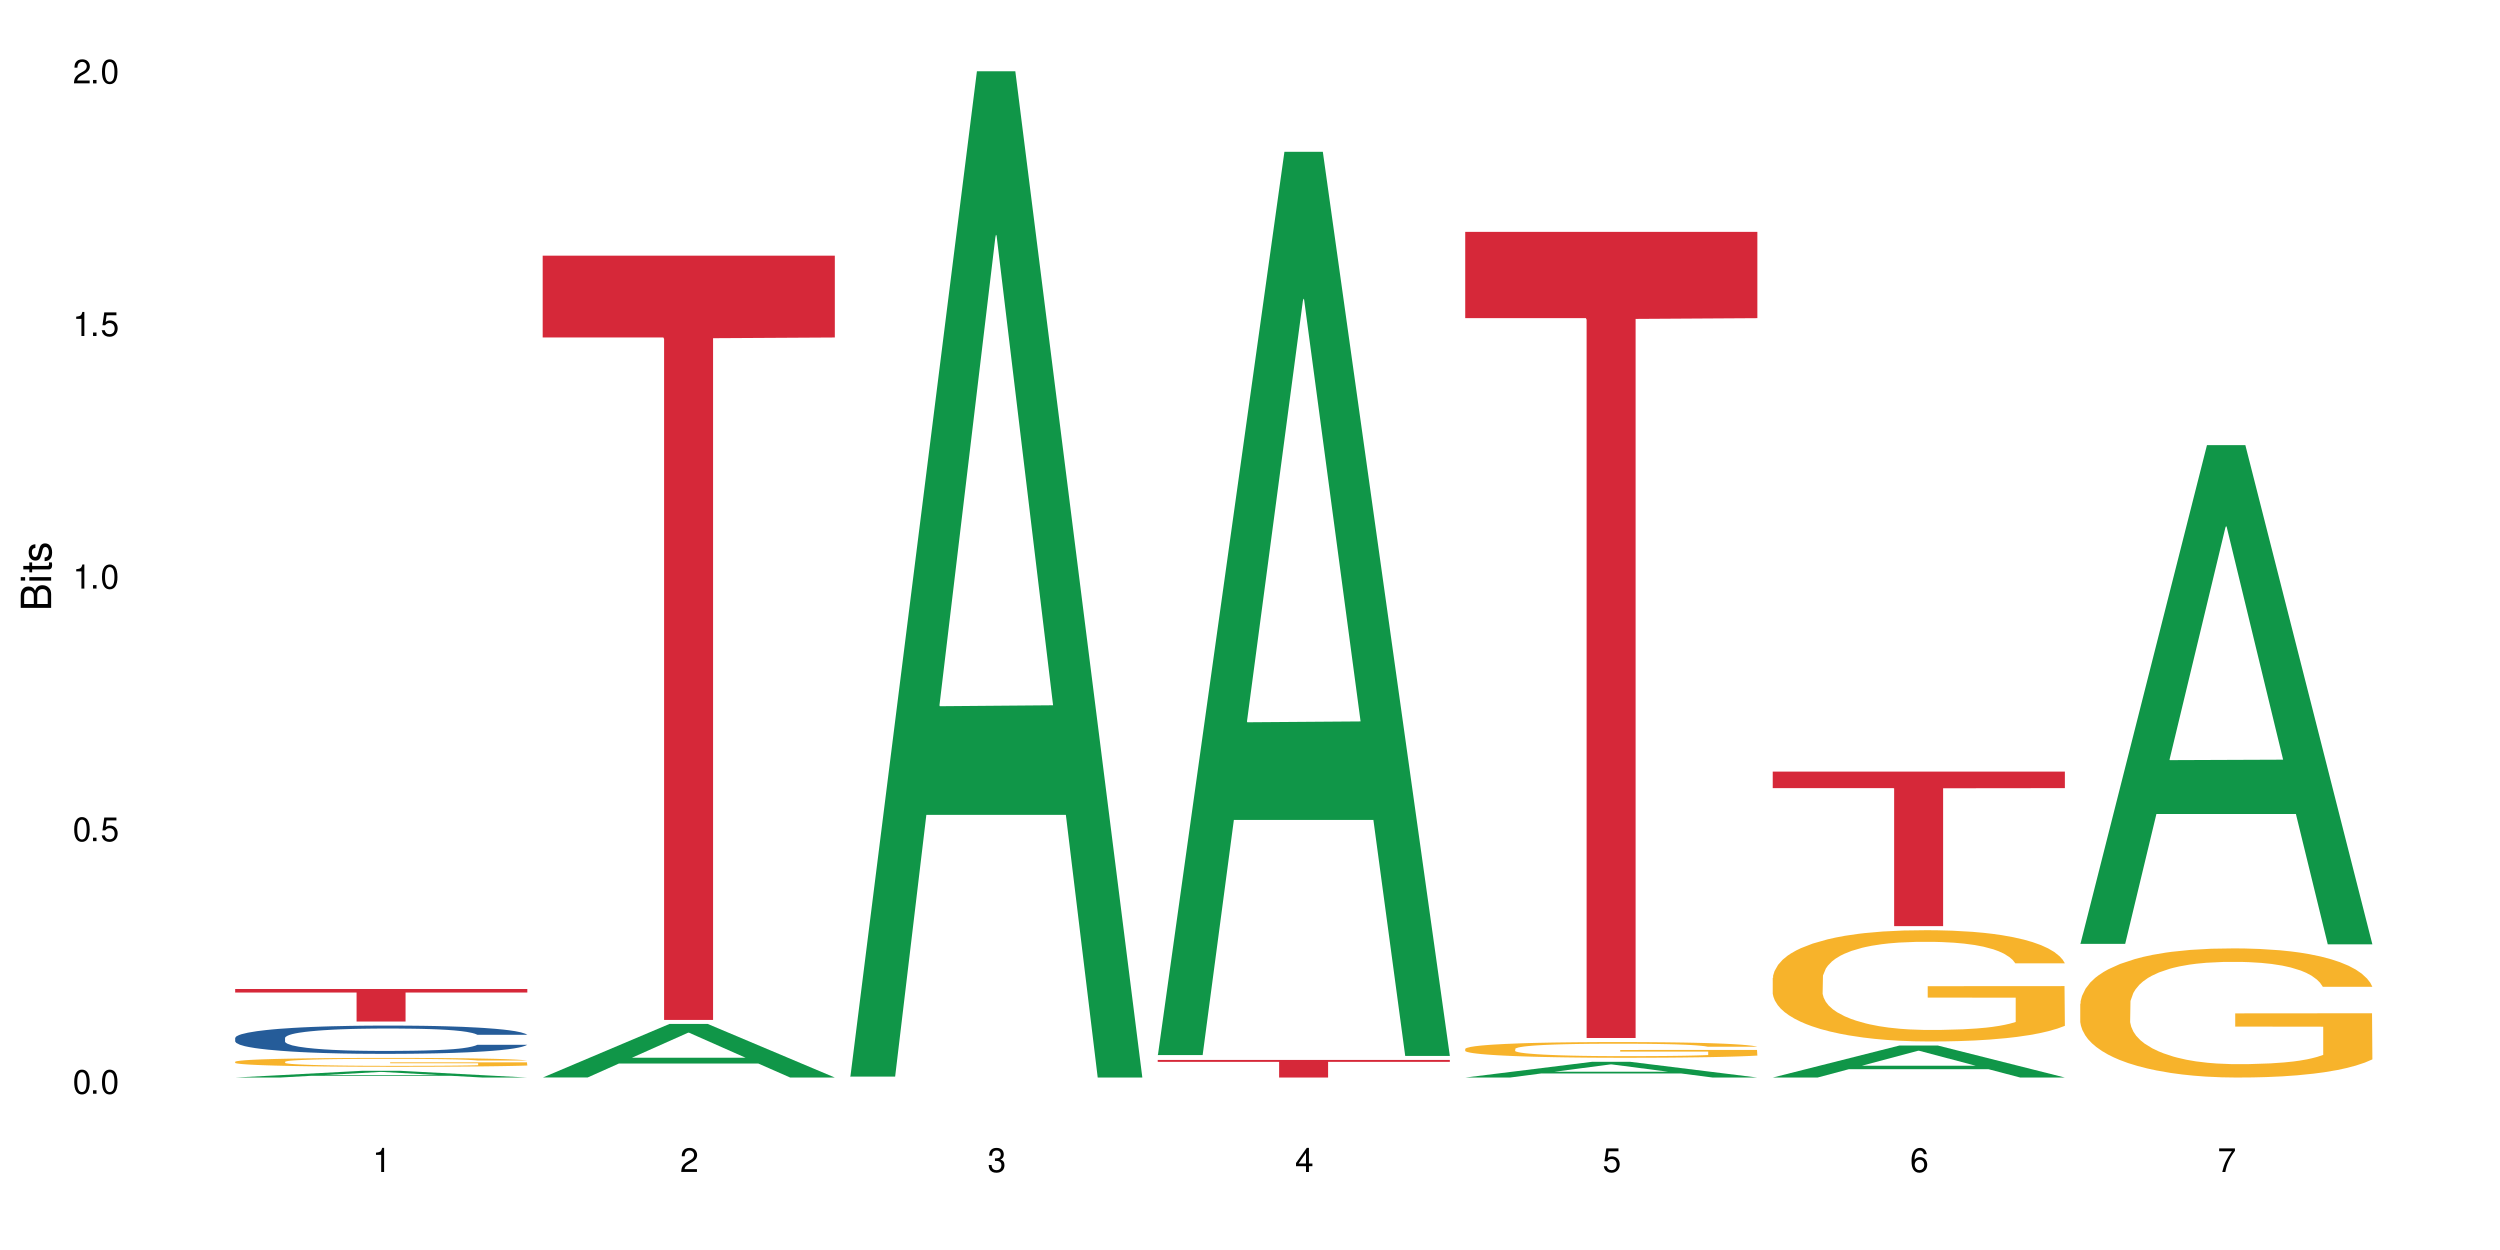 <?xml version="1.0" encoding="UTF-8"?>
<svg xmlns="http://www.w3.org/2000/svg" xmlns:xlink="http://www.w3.org/1999/xlink" width="720" height="360" viewBox="0 0 720 360">
<defs>
<g>
<g id="glyph-0-0">
</g>
<g id="glyph-0-1">
<path d="M 2.641 -6.938 C 2 -6.938 1.422 -6.656 1.078 -6.172 C 0.641 -5.562 0.406 -4.641 0.406 -3.359 C 0.406 -1.016 1.188 0.219 2.641 0.219 C 4.078 0.219 4.859 -1.016 4.859 -3.297 C 4.859 -4.641 4.656 -5.547 4.203 -6.172 C 3.844 -6.656 3.281 -6.938 2.641 -6.938 Z M 2.641 -6.188 C 3.547 -6.188 4 -5.25 4 -3.375 C 4 -1.406 3.562 -0.484 2.625 -0.484 C 1.734 -0.484 1.281 -1.438 1.281 -3.344 C 1.281 -5.25 1.734 -6.188 2.641 -6.188 Z M 2.641 -6.188 "/>
</g>
<g id="glyph-0-2">
<path d="M 1.828 -1 L 0.828 -1 L 0.828 0 L 1.828 0 Z M 1.828 -1 "/>
</g>
<g id="glyph-0-3">
<path d="M 4.562 -6.797 L 1.062 -6.797 L 0.547 -3.094 L 1.328 -3.094 C 1.719 -3.562 2.047 -3.734 2.578 -3.734 C 3.484 -3.734 4.062 -3.109 4.062 -2.094 C 4.062 -1.125 3.484 -0.531 2.578 -0.531 C 1.828 -0.531 1.375 -0.906 1.188 -1.672 L 0.328 -1.672 C 0.453 -1.109 0.547 -0.844 0.75 -0.594 C 1.125 -0.078 1.828 0.219 2.594 0.219 C 3.969 0.219 4.922 -0.781 4.922 -2.219 C 4.922 -3.562 4.031 -4.484 2.719 -4.484 C 2.25 -4.484 1.859 -4.359 1.469 -4.062 L 1.734 -5.969 L 4.562 -5.969 Z M 4.562 -6.797 "/>
</g>
<g id="glyph-0-4">
<path d="M 2.484 -4.938 L 2.484 0 L 3.328 0 L 3.328 -6.938 L 2.766 -6.938 C 2.469 -5.875 2.281 -5.734 0.984 -5.562 L 0.984 -4.938 Z M 2.484 -4.938 "/>
</g>
<g id="glyph-0-5">
<path d="M 4.859 -0.828 L 1.281 -0.828 C 1.359 -1.406 1.672 -1.781 2.5 -2.281 L 3.469 -2.828 C 4.406 -3.344 4.906 -4.062 4.906 -4.906 C 4.906 -5.484 4.672 -6.031 4.266 -6.406 C 3.859 -6.766 3.375 -6.938 2.719 -6.938 C 1.859 -6.938 1.219 -6.625 0.844 -6.031 C 0.609 -5.672 0.5 -5.234 0.484 -4.531 L 1.328 -4.531 C 1.359 -5.016 1.406 -5.281 1.531 -5.516 C 1.75 -5.938 2.188 -6.203 2.703 -6.203 C 3.469 -6.203 4.031 -5.641 4.031 -4.891 C 4.031 -4.344 3.719 -3.859 3.125 -3.516 L 2.234 -3 C 0.812 -2.172 0.406 -1.531 0.328 -0.016 L 4.859 -0.016 Z M 4.859 -0.828 "/>
</g>
<g id="glyph-0-6">
<path d="M 2.125 -3.188 L 2.578 -3.188 C 3.5 -3.188 3.984 -2.766 3.984 -1.922 C 3.984 -1.062 3.469 -0.531 2.594 -0.531 C 1.656 -0.531 1.203 -1 1.156 -2.016 L 0.312 -2.016 C 0.344 -1.453 0.438 -1.094 0.609 -0.781 C 0.953 -0.109 1.625 0.219 2.547 0.219 C 3.953 0.219 4.859 -0.625 4.859 -1.938 C 4.859 -2.828 4.516 -3.297 3.703 -3.594 C 4.344 -3.844 4.656 -4.328 4.656 -5.031 C 4.656 -6.219 3.875 -6.938 2.578 -6.938 C 1.203 -6.938 0.484 -6.172 0.453 -4.703 L 1.297 -4.703 C 1.312 -5.125 1.344 -5.359 1.453 -5.578 C 1.641 -5.969 2.062 -6.203 2.594 -6.203 C 3.344 -6.203 3.797 -5.75 3.797 -5 C 3.797 -4.516 3.609 -4.219 3.25 -4.047 C 3.016 -3.953 2.703 -3.922 2.125 -3.906 Z M 2.125 -3.188 "/>
</g>
<g id="glyph-0-7">
<path d="M 3.141 -1.672 L 3.141 0 L 3.984 0 L 3.984 -1.672 L 4.984 -1.672 L 4.984 -2.438 L 3.984 -2.438 L 3.984 -6.938 L 3.359 -6.938 L 0.266 -2.578 L 0.266 -1.672 Z M 3.141 -2.438 L 1 -2.438 L 3.141 -5.5 Z M 3.141 -2.438 "/>
</g>
<g id="glyph-0-8">
<path d="M 4.781 -5.125 C 4.609 -6.266 3.891 -6.938 2.844 -6.938 C 2.094 -6.938 1.422 -6.578 1.031 -5.953 C 0.594 -5.266 0.406 -4.422 0.406 -3.172 C 0.406 -2 0.578 -1.25 0.984 -0.641 C 1.359 -0.078 1.953 0.219 2.703 0.219 C 3.984 0.219 4.922 -0.75 4.922 -2.094 C 4.922 -3.375 4.062 -4.281 2.844 -4.281 C 2.172 -4.281 1.641 -4.031 1.281 -3.516 C 1.281 -5.234 1.828 -6.188 2.797 -6.188 C 3.391 -6.188 3.797 -5.797 3.938 -5.125 Z M 2.734 -3.531 C 3.547 -3.531 4.062 -2.953 4.062 -2.031 C 4.062 -1.156 3.484 -0.531 2.703 -0.531 C 1.922 -0.531 1.328 -1.188 1.328 -2.078 C 1.328 -2.938 1.906 -3.531 2.734 -3.531 Z M 2.734 -3.531 "/>
</g>
<g id="glyph-0-9">
<path d="M 4.984 -6.797 L 0.438 -6.797 L 0.438 -5.969 L 4.109 -5.969 C 2.5 -3.656 1.828 -2.234 1.328 0 L 2.219 0 C 2.594 -2.172 3.453 -4.047 4.984 -6.094 Z M 4.984 -6.797 "/>
</g>
<g id="glyph-1-0">
</g>
<g id="glyph-1-1">
<path d="M 0 -0.953 L 0 -4.891 C 0 -5.719 -0.234 -6.344 -0.734 -6.797 C -1.188 -7.234 -1.812 -7.469 -2.5 -7.469 C -3.547 -7.469 -4.188 -7 -4.625 -5.875 C -4.984 -6.688 -5.625 -7.094 -6.531 -7.094 C -7.172 -7.094 -7.734 -6.859 -8.141 -6.391 C -8.562 -5.922 -8.75 -5.344 -8.75 -4.5 L -8.75 -0.953 Z M -4.984 -2.062 L -7.766 -2.062 L -7.766 -4.219 C -7.766 -4.844 -7.688 -5.203 -7.453 -5.5 C -7.219 -5.812 -6.859 -5.969 -6.375 -5.969 C -5.891 -5.969 -5.531 -5.812 -5.297 -5.5 C -5.062 -5.203 -4.984 -4.844 -4.984 -4.219 Z M -0.984 -2.062 L -4 -2.062 L -4 -4.781 C -4 -5.766 -3.438 -6.359 -2.484 -6.359 C -1.547 -6.359 -0.984 -5.766 -0.984 -4.781 Z M -0.984 -2.062 "/>
</g>
<g id="glyph-1-2">
<path d="M -6.281 -1.797 L -6.281 -0.797 L 0 -0.797 L 0 -1.797 Z M -8.75 -1.797 L -8.75 -0.797 L -7.484 -0.797 L -7.484 -1.797 Z M -8.75 -1.797 "/>
</g>
<g id="glyph-1-3">
<path d="M -6.281 -3.047 L -6.281 -2.016 L -8.016 -2.016 L -8.016 -1.016 L -6.281 -1.016 L -6.281 -0.172 L -5.469 -0.172 L -5.469 -1.016 L -0.719 -1.016 C -0.078 -1.016 0.281 -1.453 0.281 -2.234 C 0.281 -2.5 0.25 -2.719 0.188 -3.047 L -0.641 -3.047 C -0.609 -2.906 -0.594 -2.766 -0.594 -2.562 C -0.594 -2.141 -0.719 -2.016 -1.156 -2.016 L -5.469 -2.016 L -5.469 -3.047 Z M -6.281 -3.047 "/>
</g>
<g id="glyph-1-4">
<path d="M -4.531 -5.25 C -5.766 -5.25 -6.469 -4.422 -6.469 -2.969 C -6.469 -1.516 -5.719 -0.562 -4.547 -0.562 C -3.562 -0.562 -3.094 -1.062 -2.734 -2.562 L -2.516 -3.484 C -2.344 -4.188 -2.094 -4.469 -1.641 -4.469 C -1.047 -4.469 -0.641 -3.875 -0.641 -3 C -0.641 -2.453 -0.797 -2 -1.062 -1.75 C -1.25 -1.594 -1.422 -1.531 -1.875 -1.469 L -1.875 -0.406 C -0.422 -0.453 0.281 -1.266 0.281 -2.922 C 0.281 -4.5 -0.5 -5.516 -1.719 -5.516 C -2.656 -5.516 -3.172 -4.984 -3.469 -3.734 L -3.703 -2.766 C -3.891 -1.953 -4.156 -1.609 -4.594 -1.609 C -5.188 -1.609 -5.547 -2.125 -5.547 -2.938 C -5.547 -3.75 -5.203 -4.172 -4.531 -4.203 Z M -4.531 -5.25 "/>
</g>
</g>
</defs>
<rect x="-72" y="-36" width="864" height="432" fill="rgb(100%, 100%, 100%)" fill-opacity="1"/>
<path fill-rule="nonzero" fill="rgb(6.275%, 58.824%, 28.235%)" fill-opacity="1" d="M 67.73 310.332 L 67.82 310.328 L 104.227 308.395 L 115.281 308.395 L 151.867 310.332 L 139.012 310.332 L 129.844 309.828 L 89.664 309.828 L 80.676 310.332 L 67.73 310.332 L 93.527 309.617 L 126.156 309.617 L 109.887 308.711 L 109.707 308.711 L 109.527 308.715 L 93.438 309.617 L 93.527 309.617 Z M 67.73 310.332 "/>
<path fill-rule="nonzero" fill="rgb(14.51%, 36.078%, 60%)" fill-opacity="1" d="M 67.73 298.914 L 67.832 298.906 L 67.832 298.73 L 68.141 298.445 L 68.859 298.09 L 69.578 297.844 L 71.426 297.406 L 73.988 296.98 L 76.656 296.656 L 78.605 296.461 L 80.352 296.312 L 84.352 296.039 L 86.918 295.895 L 89.688 295.77 L 93.074 295.645 L 95.535 295.57 L 101.078 295.449 L 105.18 295.398 L 108.363 295.375 L 115.238 295.375 L 119.34 295.406 L 122.316 295.441 L 125.598 295.5 L 128.371 295.57 L 133.191 295.73 L 137.5 295.941 L 139.449 296.059 L 142.527 296.289 L 144.891 296.512 L 146.531 296.707 L 148.379 296.98 L 150.02 297.316 L 151.25 297.695 L 151.867 298.016 L 137.5 298.016 L 136.785 297.719 L 135.961 297.488 L 134.422 297.184 L 132.883 296.969 L 130.73 296.75 L 128.781 296.609 L 126.113 296.469 L 123.754 296.379 L 121.289 296.312 L 118.93 296.27 L 114.414 296.223 L 109.184 296.223 L 107.234 296.238 L 103.23 296.297 L 101.078 296.348 L 98 296.453 L 95.844 296.551 L 93.281 296.699 L 91.535 296.824 L 89.379 297.02 L 87.84 297.191 L 86.098 297.434 L 85.07 297.621 L 84.148 297.828 L 83.328 298.074 L 82.711 298.336 L 82.301 298.609 L 82.094 298.879 L 82.094 300.031 L 82.301 300.301 L 82.812 300.609 L 84.148 301.066 L 86.098 301.461 L 88.355 301.773 L 90.508 301.996 L 91.742 302.098 L 93.383 302.219 L 95.945 302.367 L 99.641 302.516 L 101.797 302.574 L 105.078 302.633 L 108.465 302.664 L 112.98 302.664 L 116.98 302.633 L 119.648 302.598 L 122.418 302.539 L 126.215 302.41 L 128.574 302.293 L 130.629 302.152 L 132.168 302.008 L 133.191 301.891 L 134.73 301.66 L 135.961 301.406 L 136.887 301.148 L 137.5 300.895 L 151.867 300.895 L 151.25 301.191 L 150.328 301.48 L 149.402 301.695 L 147.969 301.957 L 146.324 302.188 L 143.965 302.449 L 142.016 302.621 L 139.449 302.805 L 137.09 302.945 L 134.527 303.074 L 130.73 303.223 L 128.266 303.297 L 125.598 303.363 L 122.418 303.422 L 118.418 303.477 L 114.109 303.504 L 110.105 303.512 L 105.797 303.496 L 102.617 303.469 L 98.41 303.402 L 93.176 303.266 L 89.379 303.125 L 86.406 302.984 L 83.84 302.836 L 80.969 302.633 L 77.273 302.309 L 75.016 302.055 L 73.477 301.848 L 71.734 301.555 L 70.5 301.297 L 69.066 300.879 L 68.039 300.352 L 67.73 299.941 Z M 67.73 298.914 "/>
<path fill-rule="nonzero" fill="rgb(96.863%, 70.196%, 16.863%)" fill-opacity="1" d="M 67.73 305.77 L 67.832 305.77 L 67.832 305.723 L 68.242 305.617 L 69.27 305.473 L 70.605 305.352 L 72.039 305.258 L 72.965 305.211 L 74.504 305.141 L 75.836 305.09 L 79.223 304.984 L 83.531 304.887 L 85.891 304.844 L 88.559 304.805 L 92.355 304.762 L 94.102 304.742 L 99.438 304.707 L 105.488 304.684 L 112.16 304.676 L 115.238 304.68 L 119.441 304.688 L 125.188 304.715 L 128.473 304.738 L 131.039 304.762 L 133.707 304.789 L 136.988 304.836 L 140.066 304.895 L 142.527 304.949 L 144.992 305.02 L 147.043 305.094 L 148.789 305.176 L 150.328 305.273 L 151.25 305.355 L 151.867 305.438 L 137.605 305.438 L 136.785 305.355 L 135.859 305.293 L 134.32 305.215 L 132.781 305.16 L 131.242 305.113 L 128.371 305.055 L 125.906 305.016 L 122.828 304.984 L 119.855 304.965 L 116.469 304.949 L 114.414 304.945 L 108.977 304.945 L 104.055 304.961 L 101.18 304.98 L 99.129 304.996 L 96.254 305.031 L 94.512 305.062 L 93.484 305.078 L 90.406 305.152 L 88.355 305.219 L 87.227 305.262 L 85.789 305.332 L 84.762 305.395 L 83.633 305.488 L 83.02 305.559 L 82.199 305.719 L 82.094 306.137 L 82.402 306.227 L 83.02 306.32 L 83.84 306.406 L 85.07 306.496 L 86.301 306.562 L 88.457 306.652 L 90.305 306.715 L 91.742 306.754 L 94.512 306.816 L 95.641 306.836 L 98.309 306.879 L 101.078 306.914 L 104.465 306.941 L 107.027 306.953 L 111.133 306.965 L 116.363 306.965 L 122.52 306.953 L 126.422 306.934 L 129.09 306.914 L 130.832 306.898 L 132.988 306.871 L 134.527 306.848 L 135.961 306.824 L 137.707 306.785 L 137.707 306.227 L 112.363 306.223 L 112.363 305.961 L 151.762 305.961 L 151.867 306.871 L 149.711 306.938 L 147.043 306.996 L 144.48 307.043 L 141.812 307.082 L 138.016 307.129 L 134.938 307.156 L 130.215 307.188 L 125.906 307.207 L 121.395 307.223 L 117.391 307.23 L 112.672 307.23 L 108.465 307.227 L 103.949 307.215 L 100.359 307.195 L 97.074 307.172 L 93.793 307.141 L 89.688 307.094 L 87.02 307.051 L 84.25 307.004 L 81.48 306.945 L 79.016 306.883 L 77.375 306.832 L 75.734 306.777 L 73.988 306.707 L 72.348 306.629 L 71.117 306.555 L 69.988 306.473 L 69.168 306.395 L 68.348 306.293 L 67.938 306.207 L 67.73 306.137 Z M 67.73 305.77 "/>
<path fill-rule="nonzero" fill="rgb(83.922%, 15.686%, 22.353%)" fill-opacity="1" d="M 67.73 284.836 L 151.867 284.836 L 151.867 285.84 L 116.801 285.848 L 116.801 294.211 L 102.695 294.211 L 102.695 285.855 L 102.488 285.84 L 67.73 285.84 Z M 67.73 284.836 "/>
<path fill-rule="nonzero" fill="rgb(6.275%, 58.824%, 28.235%)" fill-opacity="1" d="M 156.293 310.316 L 156.383 310.305 L 192.789 294.902 L 203.844 294.902 L 240.43 310.332 L 227.574 310.332 L 218.406 306.305 L 178.227 306.305 L 169.238 310.316 L 156.293 310.316 L 182.094 304.637 L 214.723 304.625 L 198.453 297.422 L 198.273 297.406 L 198.094 297.453 L 182.004 304.625 L 182.094 304.637 Z M 156.293 310.316 "/>
<path fill-rule="nonzero" fill="rgb(83.922%, 15.686%, 22.353%)" fill-opacity="1" d="M 156.293 73.637 L 240.43 73.637 L 240.43 97.195 L 205.363 97.402 L 205.363 293.738 L 191.258 293.738 L 191.258 97.609 L 191.051 97.195 L 156.293 97.195 Z M 156.293 73.637 "/>
<path fill-rule="nonzero" fill="rgb(6.275%, 58.824%, 28.235%)" fill-opacity="1" d="M 244.859 310.059 L 244.949 309.789 L 281.352 20.527 L 292.41 20.527 L 328.992 310.332 L 316.141 310.332 L 306.969 234.684 L 266.789 234.684 L 257.801 310.059 L 244.859 310.059 L 270.656 203.391 L 303.285 203.117 L 287.016 67.875 L 286.836 67.602 L 286.656 68.418 L 270.566 203.117 L 270.656 203.391 Z M 244.859 310.059 "/>
<path fill-rule="nonzero" fill="rgb(6.275%, 58.824%, 28.235%)" fill-opacity="1" d="M 333.422 303.859 L 333.512 303.617 L 369.914 43.711 L 380.973 43.711 L 417.555 304.105 L 404.703 304.105 L 395.535 236.133 L 355.355 236.133 L 346.363 303.859 L 333.422 303.859 L 359.219 208.016 L 391.848 207.77 L 375.578 86.254 L 375.398 86.008 L 375.219 86.742 L 359.129 207.77 L 359.219 208.016 Z M 333.422 303.859 "/>
<path fill-rule="nonzero" fill="rgb(83.922%, 15.686%, 22.353%)" fill-opacity="1" d="M 333.422 305.27 L 417.555 305.27 L 417.555 305.812 L 382.492 305.816 L 382.492 310.332 L 368.383 310.332 L 368.383 305.82 L 368.18 305.812 L 333.422 305.812 Z M 333.422 305.27 "/>
<path fill-rule="nonzero" fill="rgb(6.275%, 58.824%, 28.235%)" fill-opacity="1" d="M 421.984 310.328 L 422.074 310.324 L 458.48 305.805 L 469.535 305.805 L 506.121 310.332 L 493.266 310.332 L 484.098 309.152 L 443.918 309.152 L 434.93 310.328 L 421.984 310.328 L 447.781 308.66 L 480.41 308.656 L 464.141 306.543 L 463.961 306.539 L 463.781 306.555 L 447.691 308.656 L 447.781 308.66 Z M 421.984 310.328 "/>
<path fill-rule="nonzero" fill="rgb(96.863%, 70.196%, 16.863%)" fill-opacity="1" d="M 421.984 302.055 L 422.086 302.051 L 422.086 301.965 L 422.496 301.781 L 423.523 301.523 L 424.859 301.312 L 426.293 301.148 L 427.219 301.062 L 428.758 300.938 L 430.09 300.848 L 433.477 300.66 L 437.785 300.484 L 440.145 300.41 L 442.812 300.34 L 446.609 300.262 L 448.355 300.234 L 453.688 300.168 L 459.742 300.125 L 466.41 300.113 L 469.488 300.117 L 473.695 300.133 L 479.441 300.18 L 482.727 300.223 L 485.293 300.262 L 487.957 300.316 L 491.242 300.398 L 494.32 300.5 L 496.781 300.598 L 499.246 300.723 L 501.297 300.855 L 503.043 301 L 504.582 301.172 L 505.504 301.316 L 506.121 301.461 L 491.859 301.461 L 491.035 301.316 L 490.113 301.207 L 488.574 301.07 L 487.035 300.969 L 485.496 300.891 L 482.625 300.785 L 480.16 300.719 L 477.082 300.66 L 474.105 300.621 L 470.723 300.598 L 468.668 300.59 L 463.23 300.59 L 458.305 300.617 L 455.434 300.652 L 453.383 300.684 L 450.508 300.746 L 448.766 300.797 L 447.738 300.828 L 444.66 300.957 L 442.609 301.074 L 441.48 301.152 L 440.043 301.277 L 439.016 301.387 L 437.887 301.555 L 437.273 301.676 L 436.453 301.957 L 436.348 302.703 L 436.656 302.859 L 437.273 303.027 L 438.094 303.176 L 439.324 303.336 L 440.555 303.453 L 442.711 303.617 L 444.559 303.723 L 445.992 303.793 L 448.766 303.906 L 449.895 303.941 L 452.562 304.016 L 455.332 304.074 L 458.715 304.125 L 461.281 304.148 L 465.387 304.172 L 470.617 304.172 L 476.773 304.145 L 480.676 304.113 L 483.34 304.078 L 485.086 304.051 L 487.242 304.004 L 488.781 303.965 L 490.215 303.918 L 491.961 303.848 L 491.961 302.859 L 466.617 302.855 L 466.617 302.391 L 506.016 302.387 L 506.121 304.004 L 503.965 304.117 L 501.297 304.223 L 498.73 304.305 L 496.066 304.375 L 492.27 304.457 L 489.191 304.504 L 484.469 304.562 L 480.16 304.602 L 475.645 304.625 L 471.645 304.637 L 466.926 304.641 L 462.719 304.633 L 458.203 304.609 L 454.613 304.574 L 451.328 304.535 L 448.047 304.48 L 443.941 304.395 L 441.273 304.324 L 438.504 304.234 L 435.734 304.133 L 433.27 304.02 L 431.629 303.934 L 429.988 303.836 L 428.242 303.711 L 426.602 303.57 L 425.371 303.441 L 424.242 303.297 L 423.422 303.16 L 422.602 302.977 L 422.191 302.828 L 421.984 302.699 Z M 421.984 302.055 "/>
<path fill-rule="nonzero" fill="rgb(83.922%, 15.686%, 22.353%)" fill-opacity="1" d="M 421.984 66.777 L 506.121 66.777 L 506.121 91.629 L 471.055 91.848 L 471.055 298.949 L 456.945 298.949 L 456.945 92.062 L 456.742 91.629 L 421.984 91.629 Z M 421.984 66.777 "/>
<path fill-rule="nonzero" fill="rgb(6.275%, 58.824%, 28.235%)" fill-opacity="1" d="M 510.547 310.324 L 510.637 310.316 L 547.043 301.113 L 558.098 301.113 L 594.684 310.332 L 581.828 310.332 L 572.66 307.926 L 532.48 307.926 L 523.492 310.324 L 510.547 310.324 L 536.348 306.93 L 568.977 306.922 L 552.707 302.621 L 552.527 302.613 L 552.348 302.637 L 536.258 306.922 L 536.348 306.93 Z M 510.547 310.324 "/>
<path fill-rule="nonzero" fill="rgb(96.863%, 70.196%, 16.863%)" fill-opacity="1" d="M 510.547 281.625 L 510.652 281.594 L 510.652 281.012 L 511.062 279.691 L 512.086 277.879 L 513.422 276.383 L 514.855 275.215 L 515.781 274.598 L 517.32 273.719 L 518.652 273.078 L 522.039 271.758 L 526.348 270.531 L 528.707 270.004 L 531.375 269.504 L 535.172 268.949 L 536.918 268.742 L 542.254 268.273 L 548.305 267.984 L 554.977 267.895 L 558.055 267.926 L 562.262 268.039 L 568.008 268.363 L 571.289 268.656 L 573.855 268.949 L 576.523 269.328 L 579.805 269.914 L 582.883 270.617 L 585.348 271.32 L 587.809 272.199 L 589.859 273.137 L 591.605 274.16 L 593.145 275.391 L 594.066 276.414 L 594.684 277.438 L 580.422 277.438 L 579.602 276.414 L 578.676 275.625 L 577.137 274.656 L 575.598 273.953 L 574.059 273.398 L 571.188 272.637 L 568.723 272.168 L 565.645 271.758 L 562.672 271.496 L 559.285 271.32 L 557.234 271.262 L 551.793 271.262 L 546.871 271.465 L 543.996 271.699 L 541.945 271.934 L 539.07 272.375 L 537.328 272.727 L 536.301 272.961 L 533.223 273.867 L 531.172 274.688 L 530.043 275.242 L 528.605 276.121 L 527.582 276.91 L 526.453 278.082 L 525.836 278.961 L 525.016 280.953 L 524.914 286.223 L 525.219 287.332 L 525.836 288.535 L 526.656 289.586 L 527.887 290.699 L 529.121 291.551 L 531.273 292.691 L 533.121 293.453 L 534.559 293.949 L 537.328 294.738 L 538.457 295.004 L 541.125 295.531 L 543.895 295.941 L 547.281 296.293 L 549.844 296.469 L 553.949 296.613 L 559.184 296.613 L 565.34 296.438 L 569.238 296.203 L 571.906 295.969 L 573.648 295.766 L 575.805 295.441 L 577.344 295.148 L 578.781 294.828 L 580.523 294.332 L 580.523 287.332 L 555.18 287.305 L 555.18 284.023 L 594.582 283.996 L 594.684 295.441 L 592.527 296.234 L 589.859 296.996 L 587.297 297.578 L 584.629 298.078 L 580.832 298.633 L 577.754 298.984 L 573.035 299.395 L 568.723 299.66 L 564.211 299.832 L 560.207 299.922 L 555.488 299.949 L 551.281 299.891 L 546.766 299.719 L 543.176 299.484 L 539.895 299.191 L 536.609 298.809 L 532.504 298.195 L 529.836 297.695 L 527.066 297.082 L 524.297 296.352 L 521.836 295.559 L 520.191 294.945 L 518.551 294.242 L 516.809 293.363 L 515.164 292.367 L 513.934 291.461 L 512.805 290.438 L 511.984 289.469 L 511.164 288.152 L 510.754 287.098 L 510.547 286.191 Z M 510.547 281.625 "/>
<path fill-rule="nonzero" fill="rgb(83.922%, 15.686%, 22.353%)" fill-opacity="1" d="M 510.547 222.215 L 594.684 222.215 L 594.684 226.98 L 559.617 227.023 L 559.617 266.73 L 545.512 266.73 L 545.512 227.066 L 545.305 226.98 L 510.547 226.98 Z M 510.547 222.215 "/>
<path fill-rule="nonzero" fill="rgb(6.275%, 58.824%, 28.235%)" fill-opacity="1" d="M 599.113 271.836 L 599.203 271.699 L 635.605 128.207 L 646.664 128.207 L 683.246 271.969 L 670.395 271.969 L 661.223 234.441 L 621.043 234.441 L 612.055 271.836 L 599.113 271.836 L 624.91 218.918 L 657.539 218.785 L 641.27 151.695 L 641.09 151.559 L 640.91 151.965 L 624.82 218.785 L 624.91 218.918 Z M 599.113 271.836 "/>
<path fill-rule="nonzero" fill="rgb(96.863%, 70.196%, 16.863%)" fill-opacity="1" d="M 599.113 289.066 L 599.215 289.031 L 599.215 288.352 L 599.625 286.824 L 600.652 284.719 L 601.984 282.984 L 603.422 281.625 L 604.344 280.914 L 605.883 279.895 L 607.219 279.145 L 610.602 277.617 L 614.914 276.191 L 617.273 275.578 L 619.941 275 L 623.738 274.355 L 625.48 274.117 L 630.816 273.574 L 636.871 273.234 L 643.539 273.133 L 646.617 273.168 L 650.824 273.305 L 656.57 273.676 L 659.852 274.016 L 662.418 274.355 L 665.086 274.797 L 668.367 275.477 L 671.445 276.293 L 673.91 277.109 L 676.371 278.129 L 678.426 279.215 L 680.168 280.402 L 681.707 281.832 L 682.633 283.02 L 683.246 284.207 L 668.984 284.207 L 668.164 283.02 L 667.242 282.102 L 665.703 280.98 L 664.164 280.164 L 662.625 279.52 L 659.75 278.637 L 657.289 278.094 L 654.211 277.617 L 651.234 277.312 L 647.848 277.109 L 645.797 277.039 L 640.359 277.039 L 635.434 277.277 L 632.559 277.551 L 630.508 277.82 L 627.637 278.332 L 625.891 278.738 L 624.863 279.012 L 621.785 280.062 L 619.734 281.016 L 618.605 281.66 L 617.168 282.68 L 616.145 283.598 L 615.016 284.957 L 614.398 285.977 L 613.578 288.285 L 613.477 294.398 L 613.785 295.691 L 614.398 297.082 L 615.219 298.305 L 616.453 299.598 L 617.684 300.582 L 619.836 301.906 L 621.684 302.789 L 623.121 303.367 L 625.891 304.285 L 627.02 304.59 L 629.688 305.203 L 632.457 305.68 L 635.844 306.086 L 638.41 306.289 L 642.512 306.461 L 647.746 306.461 L 653.902 306.254 L 657.801 305.984 L 660.469 305.711 L 662.211 305.473 L 664.367 305.102 L 665.906 304.762 L 667.344 304.387 L 669.086 303.809 L 669.086 295.691 L 643.742 295.656 L 643.742 291.852 L 683.145 291.816 L 683.246 305.102 L 681.094 306.02 L 678.426 306.902 L 675.859 307.582 L 673.191 308.16 L 669.395 308.805 L 666.316 309.211 L 661.598 309.688 L 657.289 309.992 L 652.773 310.195 L 648.773 310.297 L 644.051 310.332 L 639.844 310.266 L 635.332 310.062 L 631.738 309.789 L 628.457 309.449 L 625.172 309.008 L 621.07 308.293 L 618.402 307.715 L 615.629 307.004 L 612.859 306.152 L 610.398 305.238 L 608.758 304.523 L 607.113 303.707 L 605.371 302.688 L 603.73 301.535 L 602.496 300.48 L 601.367 299.293 L 600.547 298.172 L 599.727 296.641 L 599.316 295.418 L 599.113 294.367 Z M 599.113 289.066 "/>
<g fill="rgb(0%, 0%, 0%)" fill-opacity="1">
<use xlink:href="#glyph-0-1" x="20.965" y="314.993"/>
<use xlink:href="#glyph-0-2" x="25.965" y="314.993"/>
<use xlink:href="#glyph-0-1" x="28.965" y="314.993"/>
</g>
<g fill="rgb(0%, 0%, 0%)" fill-opacity="1">
<use xlink:href="#glyph-0-1" x="20.965" y="242.251"/>
<use xlink:href="#glyph-0-2" x="25.965" y="242.251"/>
<use xlink:href="#glyph-0-3" x="28.965" y="242.251"/>
</g>
<g fill="rgb(0%, 0%, 0%)" fill-opacity="1">
<use xlink:href="#glyph-0-4" x="20.965" y="169.509"/>
<use xlink:href="#glyph-0-2" x="25.965" y="169.509"/>
<use xlink:href="#glyph-0-1" x="28.965" y="169.509"/>
</g>
<g fill="rgb(0%, 0%, 0%)" fill-opacity="1">
<use xlink:href="#glyph-0-4" x="20.965" y="96.767"/>
<use xlink:href="#glyph-0-2" x="25.965" y="96.767"/>
<use xlink:href="#glyph-0-3" x="28.965" y="96.767"/>
</g>
<g fill="rgb(0%, 0%, 0%)" fill-opacity="1">
<use xlink:href="#glyph-0-5" x="20.965" y="24.024"/>
<use xlink:href="#glyph-0-2" x="25.965" y="24.024"/>
<use xlink:href="#glyph-0-1" x="28.965" y="24.024"/>
</g>
<g fill="rgb(0%, 0%, 0%)" fill-opacity="1">
<use xlink:href="#glyph-0-4" x="107.297" y="337.532"/>
</g>
<g fill="rgb(0%, 0%, 0%)" fill-opacity="1">
<use xlink:href="#glyph-0-5" x="195.863" y="337.532"/>
</g>
<g fill="rgb(0%, 0%, 0%)" fill-opacity="1">
<use xlink:href="#glyph-0-6" x="284.426" y="337.532"/>
</g>
<g fill="rgb(0%, 0%, 0%)" fill-opacity="1">
<use xlink:href="#glyph-0-7" x="372.988" y="337.532"/>
</g>
<g fill="rgb(0%, 0%, 0%)" fill-opacity="1">
<use xlink:href="#glyph-0-3" x="461.551" y="337.532"/>
</g>
<g fill="rgb(0%, 0%, 0%)" fill-opacity="1">
<use xlink:href="#glyph-0-8" x="550.117" y="337.532"/>
</g>
<g fill="rgb(0%, 0%, 0%)" fill-opacity="1">
<use xlink:href="#glyph-0-9" x="638.68" y="337.532"/>
</g>
<g fill="rgb(0%, 0%, 0%)" fill-opacity="1">
<use xlink:href="#glyph-1-1" x="14.725" y="176.012"/>
<use xlink:href="#glyph-1-2" x="14.725" y="168.012"/>
<use xlink:href="#glyph-1-3" x="14.725" y="165.012"/>
<use xlink:href="#glyph-1-4" x="14.725" y="162.012"/>
</g>
</svg>
